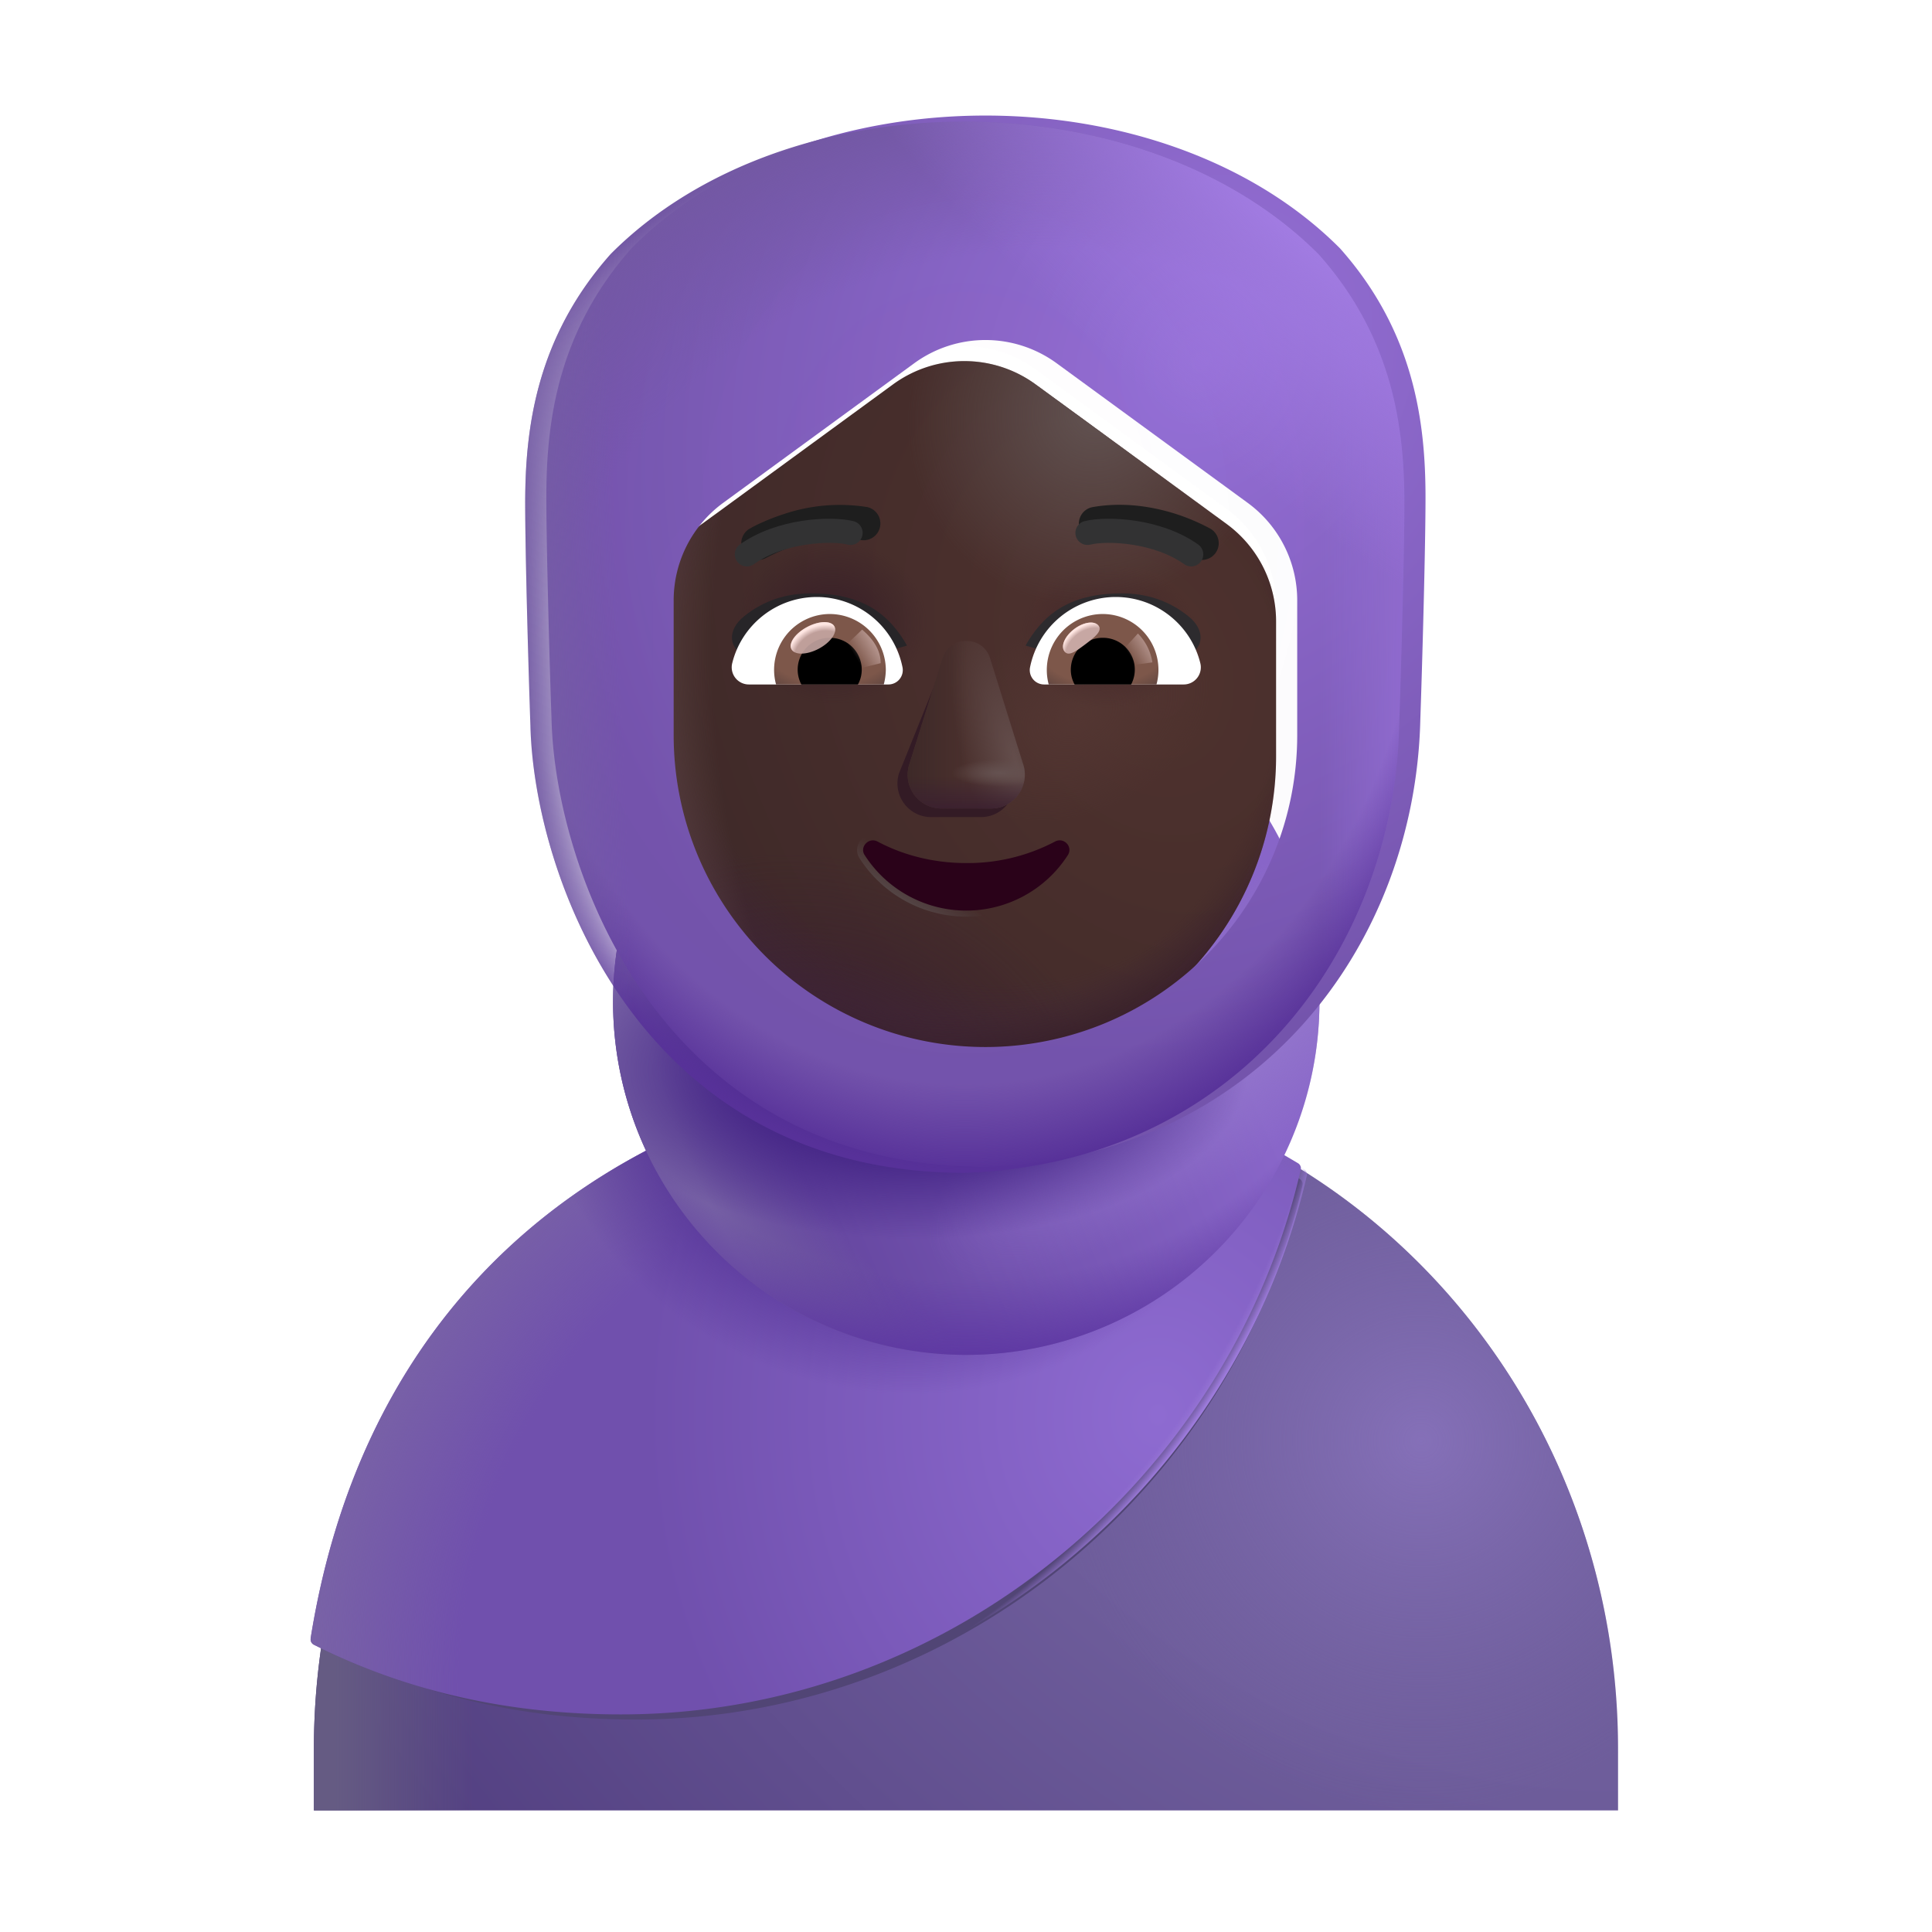 <svg xmlns="http://www.w3.org/2000/svg" fill="none" viewBox="0 0 32 32"><path fill="url(#svg-676f6784-0991-4653-9fa8-4d7e6e709c28-a)" d="M18.552 18.093a.715.715 0 0 1-.531-.703v-2.016c0-1.16-.905-2.097-2.026-2.097s-2.025.936-2.025 2.097v2.016a.715.715 0 0 1-.531.703c-4.73 1.191-8.24 5.61-8.24 10.875v1.018H26.8v-1.018c0-5.264-3.51-9.684-8.25-10.875"/><path fill="url(#svg-78f5150d-eb73-4ed0-9d7e-d330be4545b2-b)" d="M18.552 18.093a.715.715 0 0 1-.531-.703v-2.016c0-1.16-.905-2.097-2.026-2.097s-2.025.936-2.025 2.097v2.016a.715.715 0 0 1-.531.703c-4.73 1.191-8.24 5.61-8.24 10.875v1.018H26.8v-1.018c0-5.264-3.51-9.684-8.25-10.875"/><path fill="url(#svg-8180b393-0983-45ad-b2ba-56b5ec72922b-c)" d="M18.552 18.093a.715.715 0 0 1-.531-.703v-2.016c0-1.16-.905-2.097-2.026-2.097s-2.025.936-2.025 2.097v2.016a.715.715 0 0 1-.531.703c-4.73 1.191-8.24 5.61-8.24 10.875v1.018H26.8v-1.018c0-5.264-3.51-9.684-8.25-10.875"/><g filter="url(#svg-747979a6-c055-4fa4-ab94-96bc4fb7abf0-d)"><path fill="#514575" d="M5.494 27.245a.1.1 0 0 0 .053.104c1.522.763 3.168 1.132 4.986 1.132 5.349 0 9.887-3.85 11.04-8.847a.1.1 0 0 0-.045-.107c-.883-.525-1.797-1.001-2.822-1.25-.314-.079-.652-.132-.652-.455V15.88c0-1.118-.902-2.02-2.02-2.02s-2.02.902-2.02 2.02v1.942c0 .323-.205.442-.519.52-4.197 1.11-7.23 4.068-8 8.903"/></g><g filter="url(#svg-416b2b7d-253e-4205-9730-5042a3ba72da-e)"><path fill="url(#svg-d13cfc6a-3738-4357-b8d6-c9007eca5f45-f)" d="M5.246 27.237a.1.1 0 0 0 .053.105c1.552.777 3.232 1.154 5.086 1.154 5.455 0 10.083-3.927 11.26-9.023a.1.1 0 0 0-.047-.107c-.9-.536-1.833-1.022-2.88-1.276-.32-.08-.663-.134-.663-.464v-1.98c0-1.14-.92-2.06-2.06-2.06s-2.06.92-2.06 2.06v1.98c0 .33-.21.451-.53.531-4.28 1.131-7.373 4.149-8.16 9.08"/><path fill="url(#svg-240494bc-d752-4bab-a040-5005b3188ed2-g)" d="M5.246 27.237a.1.1 0 0 0 .053.105c1.552.777 3.232 1.154 5.086 1.154 5.455 0 10.083-3.927 11.26-9.023a.1.1 0 0 0-.047-.107c-.9-.536-1.833-1.022-2.88-1.276-.32-.08-.663-.134-.663-.464v-1.98c0-1.14-.92-2.06-2.06-2.06s-2.06.92-2.06 2.06v1.98c0 .33-.21.451-.53.531-4.28 1.131-7.373 4.149-8.16 9.08"/><path fill="url(#svg-8beffddd-bcc0-4774-a02d-812cc6334a00-h)" d="M5.246 27.237a.1.1 0 0 0 .053.105c1.552.777 3.232 1.154 5.086 1.154 5.455 0 10.083-3.927 11.26-9.023a.1.1 0 0 0-.047-.107c-.9-.536-1.833-1.022-2.88-1.276-.32-.08-.663-.134-.663-.464v-1.98c0-1.14-.92-2.06-2.06-2.06s-2.06.92-2.06 2.06v1.98c0 .33-.21.451-.53.531-4.28 1.131-7.373 4.149-8.16 9.08"/></g><path fill="url(#svg-d8f3a989-91fc-4c08-8d19-089c20065b1e-i)" d="M5.246 27.237a.1.1 0 0 0 .053.105c1.552.777 3.232 1.154 5.086 1.154 5.455 0 10.083-3.927 11.26-9.023a.1.1 0 0 0-.047-.107c-.9-.536-1.833-1.022-2.88-1.276-.32-.08-.663-.134-.663-.464v-1.98c0-1.14-.92-2.06-2.06-2.06s-2.06.92-2.06 2.06v1.98c0 .33-.21.451-.53.531-4.28 1.131-7.373 4.149-8.16 9.08"/><path fill="url(#svg-131557ba-9154-40ec-9e6d-1c5c0a56e826-j)" d="M16.004 22.441a5.85 5.85 0 1 0 0-11.7 5.85 5.85 0 0 0 0 11.7"/><path fill="url(#svg-5b6e7260-379e-42e7-932b-ca303176b40b-k)" d="M16.004 22.441a5.85 5.85 0 1 0 0-11.7 5.85 5.85 0 0 0 0 11.7"/><path fill="url(#svg-65c8b760-e398-45b0-9ffe-77010d49b431-l)" d="M16.004 22.441a5.85 5.85 0 1 0 0-11.7 5.85 5.85 0 0 0 0 11.7"/><path fill="url(#svg-67915ea4-204b-43ee-92b1-7a262a4f2e83-m)" d="M16.004 22.441a5.85 5.85 0 1 0 0-11.7 5.85 5.85 0 0 0 0 11.7"/><path fill="url(#svg-1ba69ac7-150f-40d0-839b-b4eab0746797-n)" d="M16.004 22.441a5.85 5.85 0 1 0 0-11.7 5.85 5.85 0 0 0 0 11.7"/><g filter="url(#svg-f47ab648-b602-418f-9fed-cb0c8ea3989d-o)"><path fill="url(#svg-207931a0-be83-4298-bb49-582a5de01693-p)" d="M17.152 6.116a2 2 0 0 0-2.36 0l-3.164 2.312a2 2 0 0 0-.82 1.615v2.235a5.164 5.164 0 0 0 10.328 0v-2.235a2 2 0 0 0-.82-1.615z"/><path fill="url(#svg-d1cd2b71-2e00-44b8-ae75-5082c53f4540-q)" d="M17.152 6.116a2 2 0 0 0-2.36 0l-3.164 2.312a2 2 0 0 0-.82 1.615v2.235a5.164 5.164 0 0 0 10.328 0v-2.235a2 2 0 0 0-.82-1.615z"/><path fill="url(#svg-91a7e871-65e0-46c8-9655-7355476d985f-r)" d="M17.152 6.116a2 2 0 0 0-2.36 0l-3.164 2.312a2 2 0 0 0-.82 1.615v2.235a5.164 5.164 0 0 0 10.328 0v-2.235a2 2 0 0 0-.82-1.615z"/><path fill="url(#svg-ad6ac7d1-ed1d-49e3-a82d-5b3b0e5fee58-s)" d="M17.152 6.116a2 2 0 0 0-2.36 0l-3.164 2.312a2 2 0 0 0-.82 1.615v2.235a5.164 5.164 0 0 0 10.328 0v-2.235a2 2 0 0 0-.82-1.615z"/><path fill="url(#svg-bf8ebbf0-469c-41c6-a1a4-004e7c193774-t)" d="M17.152 6.116a2 2 0 0 0-2.36 0l-3.164 2.312a2 2 0 0 0-.82 1.615v2.235a5.164 5.164 0 0 0 10.328 0v-2.235a2 2 0 0 0-.82-1.615z"/><path fill="url(#svg-9e702aad-2dba-4278-84b9-b868108c3310-u)" d="M17.152 6.116a2 2 0 0 0-2.36 0l-3.164 2.312a2 2 0 0 0-.82 1.615v2.235a5.164 5.164 0 0 0 10.328 0v-2.235a2 2 0 0 0-.82-1.615z"/><path fill="url(#svg-83627d11-8b81-4e8e-9ad0-b40e9faa170b-v)" d="M17.152 6.116a2 2 0 0 0-2.36 0l-3.164 2.312a2 2 0 0 0-.82 1.615v2.235a5.164 5.164 0 0 0 10.328 0v-2.235a2 2 0 0 0-.82-1.615z"/><path fill="url(#svg-ac033189-711d-4c78-a455-ac82a6833bbe-w)" d="M17.152 6.116a2 2 0 0 0-2.36 0l-3.164 2.312a2 2 0 0 0-.82 1.615v2.235a5.164 5.164 0 0 0 10.328 0v-2.235a2 2 0 0 0-.82-1.615z"/><path fill="url(#svg-fc9ddb9e-6407-4ae9-b289-844ea87755c5-x)" d="M17.152 6.116a2 2 0 0 0-2.36 0l-3.164 2.312a2 2 0 0 0-.82 1.615v2.235a5.164 5.164 0 0 0 10.328 0v-2.235a2 2 0 0 0-.82-1.615z"/></g><g filter="url(#svg-57672b3a-400f-451f-bd2f-1cb759e3beed-y)"><path fill="#331B25" d="m15.598 11.05-.708 1.76a.558.558 0 0 0 .54.724h.813a.56.56 0 0 0 .539-.724l-.55-1.76c-.118-.389-.51-.389-.634 0"/></g><g filter="url(#svg-a7d6576e-1173-4123-8303-00d0b15f2587-z)"><path fill="#4A302D" d="m15.609 10.908-.55 1.76a.558.558 0 0 0 .538.723h.814a.56.56 0 0 0 .539-.724l-.55-1.76c-.118-.389-.668-.389-.791 0"/><path fill="url(#svg-592fae05-6c71-4b9a-9d23-403c9b2c11e5-A)" d="m15.609 10.908-.55 1.76a.558.558 0 0 0 .538.723h.814a.56.56 0 0 0 .539-.724l-.55-1.76c-.118-.389-.668-.389-.791 0"/><path fill="url(#svg-cfb087a4-663b-442c-b2ff-1b3cb9655aa2-B)" d="m15.609 10.908-.55 1.76a.558.558 0 0 0 .538.723h.814a.56.56 0 0 0 .539-.724l-.55-1.76c-.118-.389-.668-.389-.791 0"/><path fill="url(#svg-70c2f76d-3566-41a8-a168-1885f9f7969a-C)" d="m15.609 10.908-.55 1.76a.558.558 0 0 0 .538.723h.814a.56.56 0 0 0 .539-.724l-.55-1.76c-.118-.389-.668-.389-.791 0"/><path fill="url(#svg-a2036895-5efb-4c5b-8613-08f8a61da7f7-D)" d="m15.609 10.908-.55 1.76a.558.558 0 0 0 .538.723h.814a.56.56 0 0 0 .539-.724l-.55-1.76c-.118-.389-.668-.389-.791 0"/></g><g filter="url(#svg-a660ba82-809b-4719-911b-8ea9a58382be-E)"><path stroke="url(#svg-75f0953c-eefc-4f2a-a44e-913500f65436-F)" stroke-width=".2" d="M16.004 14.295c-.539 0-1.045-.13-1.47-.357-.146-.076-.303.092-.211.227a2 2 0 0 0 3.363 0c.091-.14-.065-.303-.21-.227a3.1 3.1 0 0 1-1.472.357Z"/></g><path fill="#2A0219" d="M16.004 14.295c-.539 0-1.045-.13-1.47-.357-.146-.076-.303.092-.211.227a2 2 0 0 0 3.363 0c.091-.14-.065-.303-.21-.227a3.1 3.1 0 0 1-1.472.357"/><g filter="url(#svg-d49b79cf-3804-407a-9f9b-e113041b5e05-G)"><path fill="#2D2B2E" d="M17.186 10.693c.275-.483.692-.865 1.591-.865.394 0 .773.109 1.11.382.279.224.241.512.026.62l-.576.328c-.674-.218-1.42-.247-2.15-.465"/></g><g filter="url(#svg-8769837b-464c-4498-9f72-50bc0ff67e30-H)"><path fill="#272528" d="M14.823 10.693c-.275-.483-.693-.865-1.591-.865-.394 0-.773.109-1.11.382-.279.224-.242.512-.026.62l.575.328c.675-.218 1.42-.247 2.152-.465"/></g><g filter="url(#svg-de34d65d-d300-49e0-ba4d-40fdfa56f0a8-I)"><path fill="#1E1E1E" d="m12.488 9.441-.005.003a.278.278 0 0 1-.285-.476l.002-.001.003-.002.01-.006a2 2 0 0 1 .153-.08c.102-.048.248-.11.425-.167a2.9 2.9 0 0 1 1.374-.113.278.278 0 0 1-.096.547 2.35 2.35 0 0 0-1.11.095 3 3 0 0 0-.47.2"/></g><g filter="url(#svg-ff9e55d9-c5e8-42a7-95fe-ea09b7ee3f73-J)"><path fill="#1E1E1E" fill-rule="evenodd" d="m19.866 8.968-.142.238za.278.278 0 0 1-.285.476l-.005-.003a2 2 0 0 0-.117-.06 3 3 0 0 0-.354-.14 2.35 2.35 0 0 0-1.11-.095.277.277 0 1 1-.096-.547c.531-.093 1.023.001 1.375.113a3.4 3.4 0 0 1 .578.247l.01.006.003.002z" clip-rule="evenodd"/></g><path fill="#fff" d="M18.479 9.888c.676 0 1.247.466 1.402 1.096a.284.284 0 0 1-.277.353h-2.31a.238.238 0 0 1-.234-.281 1.45 1.45 0 0 1 1.419-1.168"/><path fill="url(#svg-4772c42d-71be-46cc-8c5b-bc58a51477c2-K)" d="M18.265 10.17a.924.924 0 0 1 .89 1.167H17.37a.927.927 0 0 1 .894-1.167"/><path fill="#000" d="M17.736 11.094c0-.294.235-.53.529-.53a.527.527 0 0 1 .47.773h-.936a.5.5 0 0 1-.063-.243"/><g filter="url(#svg-26d79267-9d47-4e4a-b48f-94d86a54e60d-L)"><path fill="#C7A7A3" d="M18.197 10.365c.066.088-.072.195-.228.312s-.273.2-.339.112c-.065-.088.008-.255.165-.372.156-.117.336-.14.402-.052"/><path fill="url(#svg-d81ef720-f400-48f3-9df2-ffb2958f81bb-M)" d="M18.197 10.365c.066.088-.072.195-.228.312s-.273.2-.339.112c-.065-.088.008-.255.165-.372.156-.117.336-.14.402-.052"/></g><g filter="url(#svg-2708384e-1f7e-4b1d-8d38-eebe447d7dd4-N)"><path fill="url(#svg-9c7b1ff3-29e9-4f8b-98ad-883bde120224-O)" d="M19.087 10.971a.87.87 0 0 0-.24-.478l-.268.295.121.236z"/></g><path fill="#fff" d="M13.53 9.888c-.676 0-1.247.466-1.402 1.096a.284.284 0 0 0 .277.353h2.309a.238.238 0 0 0 .235-.281 1.45 1.45 0 0 0-1.42-1.168"/><path fill="url(#svg-76f4061e-76b9-4c37-a020-377dcd5039fa-P)" d="M13.744 10.17a.924.924 0 0 0-.89 1.167h1.784a1 1 0 0 0 .034-.244.93.93 0 0 0-.928-.923"/><path fill="#000" d="M14.273 11.094a.527.527 0 0 0-.53-.53.527.527 0 0 0-.47.773h.937a.5.5 0 0 0 .063-.243"/><g filter="url(#svg-e55a48f5-8447-4fc0-be3a-41648fa2c854-Q)"><path fill="url(#svg-9dc6a8a4-f35d-42ed-82a2-328e39994444-R)" d="M14.587 10.984c0-.298-.242-.496-.308-.556l-.298.288.183.373z"/></g><g filter="url(#svg-19689ca6-e08f-4a78-8077-1f74572c6502-S)" transform="rotate(-27.914 13.465 10.565)"><ellipse cx="13.465" cy="10.565" fill="#C7A7A3" fill-opacity=".9" rx=".403" ry=".204"/><ellipse cx="13.465" cy="10.565" fill="url(#svg-9aa55f6e-a67f-4f4a-88f7-6474a8ff1528-T)" rx=".403" ry=".204"/></g><g filter="url(#svg-ffa73c86-98cd-4721-aa99-a2450ddf96a8-U)"><path stroke="#323233" stroke-linecap="round" stroke-width=".4" d="M18.012 8.826c.333-.081 1.163-.04 1.718.356"/></g><g filter="url(#svg-ee99fd4d-381c-40b9-89de-6462a1d1aa06-V)"><path stroke="#323233" stroke-linecap="round" stroke-width=".4" d="M14.088 8.826c-.333-.081-1.164-.04-1.718.356"/></g><g filter="url(#svg-b2859660-6d97-4500-a6b7-c58f7496e7bc-W)"><path fill="url(#svg-873342c9-a38f-44a7-9aa9-d58705f00b01-X)" fill-rule="evenodd" d="M10.114 4.208c2.911-2.928 8.816-2.925 11.732.007 1.235 1.39 1.415 2.897 1.415 4.125 0 .836-.055 2.784-.086 3.68-.086 3.713-2.68 7.25-7.195 7.406-5.39 0-7.137-4.914-7.195-7.414-.032-.896-.086-2.844-.086-3.68 0-1.227.18-2.734 1.415-4.124m4.678 1.909a2 2 0 0 1 2.36 0l3.164 2.312a2 2 0 0 1 .82 1.614v2.235a5.164 5.164 0 1 1-10.328 0v-2.235a2 2 0 0 1 .82-1.614z" clip-rule="evenodd"/></g><path fill="url(#svg-29325e07-9738-4d6d-9066-cb62d8a1137b-Y)" fill-rule="evenodd" d="M10.114 4.208c2.911-2.928 8.816-2.925 11.732.007 1.235 1.39 1.415 2.897 1.415 4.125 0 .836-.055 2.784-.086 3.68-.086 3.713-2.68 7.25-7.195 7.406-5.39 0-7.137-4.914-7.195-7.414-.032-.896-.086-2.844-.086-3.68 0-1.227.18-2.734 1.415-4.124m4.678 1.909a2 2 0 0 1 2.36 0l3.164 2.312a2 2 0 0 1 .82 1.614v2.235a5.164 5.164 0 1 1-10.328 0v-2.235a2 2 0 0 1 .82-1.614z" clip-rule="evenodd"/><path fill="url(#svg-651c333b-86c8-4862-aebe-0b1cceb7e3d4-Z)" fill-rule="evenodd" d="M10.114 4.208c2.911-2.928 8.816-2.925 11.732.007 1.235 1.39 1.415 2.897 1.415 4.125 0 .836-.055 2.784-.086 3.68-.086 3.713-2.68 7.25-7.195 7.406-5.39 0-7.137-4.914-7.195-7.414-.032-.896-.086-2.844-.086-3.68 0-1.227.18-2.734 1.415-4.124m4.678 1.909a2 2 0 0 1 2.36 0l3.164 2.312a2 2 0 0 1 .82 1.614v2.235a5.164 5.164 0 1 1-10.328 0v-2.235a2 2 0 0 1 .82-1.614z" clip-rule="evenodd"/><path fill="url(#svg-8a763b62-9baa-4736-be04-d382d133af88-aa)" fill-rule="evenodd" d="M10.114 4.208c2.911-2.928 8.816-2.925 11.732.007 1.235 1.39 1.415 2.897 1.415 4.125 0 .836-.055 2.784-.086 3.68-.086 3.713-2.68 7.25-7.195 7.406-5.39 0-7.137-4.914-7.195-7.414-.032-.896-.086-2.844-.086-3.68 0-1.227.18-2.734 1.415-4.124m4.678 1.909a2 2 0 0 1 2.36 0l3.164 2.312a2 2 0 0 1 .82 1.614v2.235a5.164 5.164 0 1 1-10.328 0v-2.235a2 2 0 0 1 .82-1.614z" clip-rule="evenodd"/><path fill="url(#svg-ebfa093e-f261-48b3-aea3-cf0552372194-ab)" fill-rule="evenodd" d="M10.114 4.208c2.911-2.928 8.816-2.925 11.732.007 1.235 1.39 1.415 2.897 1.415 4.125 0 .836-.055 2.784-.086 3.68-.086 3.713-2.68 7.25-7.195 7.406-5.39 0-7.137-4.914-7.195-7.414-.032-.896-.086-2.844-.086-3.68 0-1.227.18-2.734 1.415-4.124m4.678 1.909a2 2 0 0 1 2.36 0l3.164 2.312a2 2 0 0 1 .82 1.614v2.235a5.164 5.164 0 1 1-10.328 0v-2.235a2 2 0 0 1 .82-1.614z" clip-rule="evenodd"/><path fill="url(#svg-285b7884-5cd1-4d8e-9b5a-aa4da8c8b66d-ac)" fill-rule="evenodd" d="M10.114 4.208c2.911-2.928 8.816-2.925 11.732.007 1.235 1.39 1.415 2.897 1.415 4.125 0 .836-.055 2.784-.086 3.68-.086 3.713-2.68 7.25-7.195 7.406-5.39 0-7.137-4.914-7.195-7.414-.032-.896-.086-2.844-.086-3.68 0-1.227.18-2.734 1.415-4.124m4.678 1.909a2 2 0 0 1 2.36 0l3.164 2.312a2 2 0 0 1 .82 1.614v2.235a5.164 5.164 0 1 1-10.328 0v-2.235a2 2 0 0 1 .82-1.614z" clip-rule="evenodd"/><defs><radialGradient id="svg-676f6784-0991-4653-9fa8-4d7e6e709c28-a" cx="0" cy="0" r="1" gradientTransform="matrix(-15.563 13.438 -17.372 -20.119 23.88 18.239)" gradientUnits="userSpaceOnUse"><stop offset=".468" stop-color="#6E5D9B"/><stop offset="1" stop-color="#534082"/></radialGradient><radialGradient id="svg-78f5150d-eb73-4ed0-9d7e-d330be4545b2-b" cx="0" cy="0" r="1" gradientTransform="rotate(136.874 7.068 16.588)scale(6.08 6.12)" gradientUnits="userSpaceOnUse"><stop stop-color="#8570B8"/><stop offset="1" stop-color="#7866A7" stop-opacity="0"/></radialGradient><radialGradient id="svg-d13cfc6a-3738-4357-b8d6-c9007eca5f45-f" cx="0" cy="0" r="1" gradientTransform="matrix(-8.483 0 0 -9.813 19.285 23.52)" gradientUnits="userSpaceOnUse"><stop stop-color="#8E6BD1"/><stop offset="1" stop-color="#7050AD"/></radialGradient><radialGradient id="svg-240494bc-d752-4bab-a040-5005b3188ed2-g" cx="0" cy="0" r="1" gradientTransform="matrix(-12.585 -5.405 4.875 -11.352 18.377 28.833)" gradientUnits="userSpaceOnUse"><stop offset=".79" stop-color="#7A65A5" stop-opacity="0"/><stop offset="1" stop-color="#7A65A5"/></radialGradient><radialGradient id="svg-8beffddd-bcc0-4774-a02d-812cc6334a00-h" cx="0" cy="0" r="1" gradientTransform="rotate(98.548 .401 14.886)scale(6.503 6.478)" gradientUnits="userSpaceOnUse"><stop offset=".633" stop-color="#4F2E93"/><stop offset="1" stop-color="#4F2E93" stop-opacity="0"/></radialGradient><radialGradient id="svg-d8f3a989-91fc-4c08-8d19-089c20065b1e-i" cx="0" cy="0" r="1" gradientTransform="matrix(10.031 6.844 -7.54 11.051 9.88 16.707)" gradientUnits="userSpaceOnUse"><stop offset=".972" stop-color="#9C7ADA" stop-opacity="0"/><stop offset=".991" stop-color="#9C7ADA"/></radialGradient><radialGradient id="svg-5b6e7260-379e-42e7-932b-ca303176b40b-k" cx="0" cy="0" r="1" gradientTransform="matrix(-5 3.969 -1.222 -1.54 20.535 16.989)" gradientUnits="userSpaceOnUse"><stop offset=".173" stop-color="#9376CC"/><stop offset="1" stop-color="#9376CC" stop-opacity="0"/></radialGradient><radialGradient id="svg-65c8b760-e398-45b0-9ffe-77010d49b431-l" cx="0" cy="0" r="1" gradientTransform="matrix(-6.318 2.71 -3.764 -8.774 17.228 16.591)" gradientUnits="userSpaceOnUse"><stop offset=".694" stop-color="#755FA4" stop-opacity="0"/><stop offset=".928" stop-color="#755FA4"/></radialGradient><radialGradient id="svg-67915ea4-204b-43ee-92b1-7a262a4f2e83-m" cx="0" cy="0" r="1" gradientTransform="matrix(0 2.814 -5.555 0 15.109 17.713)" gradientUnits="userSpaceOnUse"><stop offset=".498" stop-color="#452686"/><stop offset="1" stop-color="#452686" stop-opacity="0"/></radialGradient><radialGradient id="svg-1ba69ac7-150f-40d0-839b-b4eab0746797-n" cx="0" cy="0" r="1" gradientTransform="matrix(0 6.862 -8.369 0 16.004 15.8)" gradientUnits="userSpaceOnUse"><stop offset=".789" stop-color="#5C35A2" stop-opacity="0"/><stop offset="1" stop-color="#5C35A2"/></radialGradient><radialGradient id="svg-207931a0-be83-4298-bb49-582a5de01693-p" cx="0" cy="0" r="1" gradientTransform="rotate(155.462 8.304 7.422)scale(7.473 9.938)" gradientUnits="userSpaceOnUse"><stop stop-color="#4F322E"/><stop offset="1" stop-color="#402A29"/></radialGradient><radialGradient id="svg-d1cd2b71-2e00-44b8-ae75-5082c53f4540-q" cx="0" cy="0" r="1" gradientTransform="matrix(-2.129 1.005 -.695 -1.473 17.861 11.597)" gradientUnits="userSpaceOnUse"><stop stop-color="#533632"/><stop offset="1" stop-color="#533632" stop-opacity="0"/></radialGradient><radialGradient id="svg-91a7e871-65e0-46c8-9655-7355476d985f-r" cx="0" cy="0" r="1" gradientTransform="matrix(1.122 -3.598 4.602 1.436 13.673 17.745)" gradientUnits="userSpaceOnUse"><stop stop-color="#3A1F30"/><stop offset="1" stop-color="#3A1F30" stop-opacity="0"/></radialGradient><radialGradient id="svg-ad6ac7d1-ed1d-49e3-a82d-5b3b0e5fee58-s" cx="0" cy="0" r="1" gradientTransform="rotate(96.794 3.424 12.776)scale(7.087 7.195)" gradientUnits="userSpaceOnUse"><stop offset=".727" stop-color="#3F243B" stop-opacity="0"/><stop offset="1" stop-color="#3F243B"/></radialGradient><radialGradient id="svg-bf8ebbf0-469c-41c6-a1a4-004e7c193774-t" cx="0" cy="0" r="1" gradientTransform="matrix(0 6.796 -6.901 0 15.678 11.129)" gradientUnits="userSpaceOnUse"><stop offset=".794" stop-color="#3B232B" stop-opacity="0"/><stop offset="1" stop-color="#2B151B"/></radialGradient><radialGradient id="svg-9e702aad-2dba-4278-84b9-b868108c3310-u" cx="0" cy="0" r="1" gradientTransform="rotate(169.005 8.32 7.117)scale(7.354 12.544)" gradientUnits="userSpaceOnUse"><stop offset=".795" stop-color="#5E4543" stop-opacity="0"/><stop offset="1" stop-color="#5E4543"/></radialGradient><radialGradient id="svg-83627d11-8b81-4e8e-9ad0-b40e9faa170b-v" cx="0" cy="0" r="1" gradientTransform="matrix(0 -1.191 1.476 0 18.357 10.292)" gradientUnits="userSpaceOnUse"><stop stop-color="#43272A"/><stop offset="1" stop-color="#43272A" stop-opacity="0"/></radialGradient><radialGradient id="svg-ac033189-711d-4c78-a455-ac82a6833bbe-w" cx="0" cy="0" r="1" gradientTransform="matrix(0 -1.358 1.572 0 13.78 10.056)" gradientUnits="userSpaceOnUse"><stop stop-color="#371E27"/><stop offset="1" stop-color="#371E27" stop-opacity="0"/></radialGradient><radialGradient id="svg-fc9ddb9e-6407-4ae9-b289-844ea87755c5-x" cx="0" cy="0" r="1" gradientTransform="rotate(123.986 7.361 8.094)scale(3.354 3.081)" gradientUnits="userSpaceOnUse"><stop stop-color="#625352"/><stop offset="1" stop-color="#625352" stop-opacity="0"/></radialGradient><radialGradient id="svg-592fae05-6c71-4b9a-9d23-403c9b2c11e5-A" cx="0" cy="0" r="1" gradientTransform="rotate(-105.014 13.235 -.158)scale(2.789 .86)" gradientUnits="userSpaceOnUse"><stop offset=".017" stop-color="#634D4B"/><stop offset="1" stop-color="#634D4B" stop-opacity="0"/></radialGradient><radialGradient id="svg-a2036895-5efb-4c5b-8613-08f8a61da7f7-D" cx="0" cy="0" r="1" gradientTransform="matrix(-.807 0 0 -.226 16.568 12.803)" gradientUnits="userSpaceOnUse"><stop stop-color="#655251"/><stop offset="1" stop-color="#655251" stop-opacity="0"/></radialGradient><radialGradient id="svg-4772c42d-71be-46cc-8c5b-bc58a51477c2-K" cx="0" cy="0" r="1" gradientTransform="matrix(0 .84 -1.336 0 18.263 10.663)" gradientUnits="userSpaceOnUse"><stop offset=".802" stop-color="#7D574A"/><stop offset="1" stop-color="#694B43"/><stop offset="1" stop-color="#804D49"/><stop offset="1" stop-color="#664944"/></radialGradient><radialGradient id="svg-d81ef720-f400-48f3-9df2-ffb2958f81bb-M" cx="0" cy="0" r="1" gradientTransform="matrix(-.24 -.309 .426 -.33 18.026 10.75)" gradientUnits="userSpaceOnUse"><stop offset=".766" stop-color="#FFE6E2" stop-opacity="0"/><stop offset=".966" stop-color="#FFE6E2"/></radialGradient><radialGradient id="svg-76f4061e-76b9-4c37-a020-377dcd5039fa-P" cx="0" cy="0" r="1" gradientTransform="matrix(0 .84 -1.336 0 13.746 10.663)" gradientUnits="userSpaceOnUse"><stop offset=".802" stop-color="#7D574A"/><stop offset="1" stop-color="#694B43"/><stop offset="1" stop-color="#804D49"/><stop offset="1" stop-color="#664944"/></radialGradient><radialGradient id="svg-9aa55f6e-a67f-4f4a-88f7-6474a8ff1528-T" cx="0" cy="0" r="1" gradientTransform="rotate(-90.897 12.086 -1.175)scale(.511 .615)" gradientUnits="userSpaceOnUse"><stop offset=".766" stop-color="#FFE6E2" stop-opacity="0"/><stop offset=".966" stop-color="#FFE6E2"/></radialGradient><radialGradient id="svg-873342c9-a38f-44a7-9aa9-d58705f00b01-X" cx="0" cy="0" r="1" gradientTransform="rotate(121.679 8.075 8.491)scale(12.051 10.1)" gradientUnits="userSpaceOnUse"><stop stop-color="#9670D7"/><stop offset="1" stop-color="#7454AC"/></radialGradient><radialGradient id="svg-651c333b-86c8-4862-aebe-0b1cceb7e3d4-Z" cx="0" cy="0" r="1" gradientTransform="matrix(0 10.788 -8.799 0 15.98 8.638)" gradientUnits="userSpaceOnUse"><stop stop-color="#573199" stop-opacity="0"/><stop offset=".866" stop-color="#573199" stop-opacity=".024"/><stop offset="1" stop-color="#573199"/></radialGradient><radialGradient id="svg-8a763b62-9baa-4736-be04-d382d133af88-aa" cx="0" cy="0" r="1" gradientTransform="matrix(-5.654 -9.37 9.629 -5.81 17.124 12.45)" gradientUnits="userSpaceOnUse"><stop offset=".758" stop-color="#7358A4" stop-opacity="0"/><stop offset=".994" stop-color="#7358A4"/></radialGradient><radialGradient id="svg-ebfa093e-f261-48b3-aea3-cf0552372194-ab" cx="0" cy="0" r="1" gradientTransform="matrix(-2.795 3.208 -9.938 -8.659 21.761 3.27)" gradientUnits="userSpaceOnUse"><stop offset=".125" stop-color="#A27CE3"/><stop offset="1" stop-color="#A27CE3" stop-opacity="0"/></radialGradient><filter id="svg-747979a6-c055-4fa4-ab94-96bc4fb7abf0-d" width="16.584" height="15.121" x="5.243" y="13.61" color-interpolation-filters="sRGB" filterUnits="userSpaceOnUse"><feFlood flood-opacity="0" result="BackgroundImageFix"/><feBlend in="SourceGraphic" in2="BackgroundImageFix" result="shape"/><feGaussianBlur result="effect1_foregroundBlur_4002_3296" stdDeviation=".125"/></filter><filter id="svg-416b2b7d-253e-4205-9730-5042a3ba72da-e" width="16.502" height="15.01" x="5.145" y="13.486" color-interpolation-filters="sRGB" filterUnits="userSpaceOnUse"><feFlood flood-opacity="0" result="BackgroundImageFix"/><feBlend in="SourceGraphic" in2="BackgroundImageFix" result="shape"/><feColorMatrix in="SourceAlpha" result="hardAlpha" values="0 0 0 0 0 0 0 0 0 0 0 0 0 0 0 0 0 0 127 0"/><feOffset dx="-.1" dy="-.1"/><feGaussianBlur stdDeviation=".075"/><feComposite in2="hardAlpha" k2="-1" k3="1" operator="arithmetic"/><feColorMatrix values="0 0 0 0 0.471 0 0 0 0 0.318 0 0 0 0 0.745 0 0 0 1 0"/><feBlend in2="shape" result="effect1_innerShadow_4002_3296"/></filter><filter id="svg-f47ab648-b602-418f-9fed-cb0c8ea3989d-o" width="10.328" height="11.96" x="10.808" y="5.731" color-interpolation-filters="sRGB" filterUnits="userSpaceOnUse"><feFlood flood-opacity="0" result="BackgroundImageFix"/><feBlend in="SourceGraphic" in2="BackgroundImageFix" result="shape"/><feColorMatrix in="SourceAlpha" result="hardAlpha" values="0 0 0 0 0 0 0 0 0 0 0 0 0 0 0 0 0 0 127 0"/><feOffset dy=".25"/><feGaussianBlur stdDeviation=".2"/><feComposite in2="hardAlpha" k2="-1" k3="1" operator="arithmetic"/><feColorMatrix values="0 0 0 0 0.149 0 0 0 0 0.09 0 0 0 0 0.094 0 0 0 1 0"/><feBlend in2="shape" result="effect1_innerShadow_4002_3296"/></filter><filter id="svg-57672b3a-400f-451f-bd2f-1cb759e3beed-y" width="2.943" height="3.775" x="14.365" y="10.258" color-interpolation-filters="sRGB" filterUnits="userSpaceOnUse"><feFlood flood-opacity="0" result="BackgroundImageFix"/><feBlend in="SourceGraphic" in2="BackgroundImageFix" result="shape"/><feGaussianBlur result="effect1_foregroundBlur_4002_3296" stdDeviation=".25"/></filter><filter id="svg-a7d6576e-1173-4123-8303-00d0b15f2587-z" width="2.443" height="3.275" x="14.783" y="10.366" color-interpolation-filters="sRGB" filterUnits="userSpaceOnUse"><feFlood flood-opacity="0" result="BackgroundImageFix"/><feBlend in="SourceGraphic" in2="BackgroundImageFix" result="shape"/><feGaussianBlur result="effect1_foregroundBlur_4002_3296" stdDeviation=".125"/></filter><filter id="svg-a660ba82-809b-4719-911b-8ea9a58382be-E" width="3.818" height="1.565" x="14.095" y="13.719" color-interpolation-filters="sRGB" filterUnits="userSpaceOnUse"><feFlood flood-opacity="0" result="BackgroundImageFix"/><feBlend in="SourceGraphic" in2="BackgroundImageFix" result="shape"/><feGaussianBlur result="effect1_foregroundBlur_4002_3296" stdDeviation=".05"/></filter><filter id="svg-d49b79cf-3804-407a-9f9b-e113041b5e05-G" width="3.099" height="1.33" x="16.986" y="9.828" color-interpolation-filters="sRGB" filterUnits="userSpaceOnUse"><feFlood flood-opacity="0" result="BackgroundImageFix"/><feBlend in="SourceGraphic" in2="BackgroundImageFix" result="shape"/><feColorMatrix in="SourceAlpha" result="hardAlpha" values="0 0 0 0 0 0 0 0 0 0 0 0 0 0 0 0 0 0 127 0"/><feOffset dx="-.2"/><feGaussianBlur stdDeviation=".2"/><feComposite in2="hardAlpha" k2="-1" k3="1" operator="arithmetic"/><feColorMatrix values="0 0 0 0 0.094 0 0 0 0 0.067 0 0 0 0 0.118 0 0 0 1 0"/><feBlend in2="shape" result="effect1_innerShadow_4002_3296"/></filter><filter id="svg-8769837b-464c-4498-9f72-50bc0ff67e30-H" width="3.099" height="1.33" x="11.923" y="9.828" color-interpolation-filters="sRGB" filterUnits="userSpaceOnUse"><feFlood flood-opacity="0" result="BackgroundImageFix"/><feBlend in="SourceGraphic" in2="BackgroundImageFix" result="shape"/><feColorMatrix in="SourceAlpha" result="hardAlpha" values="0 0 0 0 0 0 0 0 0 0 0 0 0 0 0 0 0 0 127 0"/><feOffset dx=".2"/><feGaussianBlur stdDeviation=".125"/><feComposite in2="hardAlpha" k2="-1" k3="1" operator="arithmetic"/><feColorMatrix values="0 0 0 0 0.086 0 0 0 0 0.055 0 0 0 0 0.114 0 0 0 1 0"/><feBlend in2="shape" result="effect1_innerShadow_4002_3296"/></filter><filter id="svg-de34d65d-d300-49e0-ba4d-40fdfa56f0a8-I" width="2.531" height="1.122" x="12.063" y="8.361" color-interpolation-filters="sRGB" filterUnits="userSpaceOnUse"><feFlood flood-opacity="0" result="BackgroundImageFix"/><feBlend in="SourceGraphic" in2="BackgroundImageFix" result="shape"/><feColorMatrix in="SourceAlpha" result="hardAlpha" values="0 0 0 0 0 0 0 0 0 0 0 0 0 0 0 0 0 0 127 0"/><feOffset dx=".2" dy="-.2"/><feGaussianBlur stdDeviation=".15"/><feComposite in2="hardAlpha" k2="-1" k3="1" operator="arithmetic"/><feColorMatrix values="0 0 0 0 0.043 0 0 0 0 0.024 0 0 0 0 0.031 0 0 0 1 0"/><feBlend in2="shape" result="effect1_innerShadow_4002_3296"/></filter><filter id="svg-ff9e55d9-c5e8-42a7-95fe-ea09b7ee3f73-J" width="2.531" height="1.122" x="17.67" y="8.361" color-interpolation-filters="sRGB" filterUnits="userSpaceOnUse"><feFlood flood-opacity="0" result="BackgroundImageFix"/><feBlend in="SourceGraphic" in2="BackgroundImageFix" result="shape"/><feColorMatrix in="SourceAlpha" result="hardAlpha" values="0 0 0 0 0 0 0 0 0 0 0 0 0 0 0 0 0 0 127 0"/><feOffset dx=".2" dy="-.2"/><feGaussianBlur stdDeviation=".15"/><feComposite in2="hardAlpha" k2="-1" k3="1" operator="arithmetic"/><feColorMatrix values="0 0 0 0 0.043 0 0 0 0 0.024 0 0 0 0 0.031 0 0 0 1 0"/><feBlend in2="shape" result="effect1_innerShadow_4002_3296"/></filter><filter id="svg-26d79267-9d47-4e4a-b48f-94d86a54e60d-L" width=".807" height=".714" x="17.506" y="10.212" color-interpolation-filters="sRGB" filterUnits="userSpaceOnUse"><feFlood flood-opacity="0" result="BackgroundImageFix"/><feBlend in="SourceGraphic" in2="BackgroundImageFix" result="shape"/><feGaussianBlur result="effect1_foregroundBlur_4002_3296" stdDeviation=".05"/></filter><filter id="svg-2708384e-1f7e-4b1d-8d38-eebe447d7dd4-N" width=".908" height=".931" x="18.379" y="10.293" color-interpolation-filters="sRGB" filterUnits="userSpaceOnUse"><feFlood flood-opacity="0" result="BackgroundImageFix"/><feBlend in="SourceGraphic" in2="BackgroundImageFix" result="shape"/><feGaussianBlur result="effect1_foregroundBlur_4002_3296" stdDeviation=".1"/></filter><filter id="svg-e55a48f5-8447-4fc0-be3a-41648fa2c854-Q" width="1.006" height="1.062" x="13.781" y="10.227" color-interpolation-filters="sRGB" filterUnits="userSpaceOnUse"><feFlood flood-opacity="0" result="BackgroundImageFix"/><feBlend in="SourceGraphic" in2="BackgroundImageFix" result="shape"/><feGaussianBlur result="effect1_foregroundBlur_4002_3296" stdDeviation=".1"/></filter><filter id="svg-19689ca6-e08f-4a78-8077-1f74572c6502-S" width=".938" height=".722" x="12.996" y="10.204" color-interpolation-filters="sRGB" filterUnits="userSpaceOnUse"><feFlood flood-opacity="0" result="BackgroundImageFix"/><feBlend in="SourceGraphic" in2="BackgroundImageFix" result="shape"/><feGaussianBlur result="effect1_foregroundBlur_4002_3296" stdDeviation=".05"/></filter><filter id="svg-ffa73c86-98cd-4721-aa99-a2450ddf96a8-U" width="2.519" height="1.191" x="17.611" y="8.391" color-interpolation-filters="sRGB" filterUnits="userSpaceOnUse"><feFlood flood-opacity="0" result="BackgroundImageFix"/><feBlend in="SourceGraphic" in2="BackgroundImageFix" result="shape"/><feGaussianBlur result="effect1_foregroundBlur_4002_3296" stdDeviation=".1"/></filter><filter id="svg-ee99fd4d-381c-40b9-89de-6462a1d1aa06-V" width="2.519" height="1.191" x="11.97" y="8.391" color-interpolation-filters="sRGB" filterUnits="userSpaceOnUse"><feFlood flood-opacity="0" result="BackgroundImageFix"/><feBlend in="SourceGraphic" in2="BackgroundImageFix" result="shape"/><feGaussianBlur result="effect1_foregroundBlur_4002_3296" stdDeviation=".1"/></filter><filter id="svg-b2859660-6d97-4500-a6b7-c58f7496e7bc-W" width="15.212" height="17.812" x="8.549" y="1.764" color-interpolation-filters="sRGB" filterUnits="userSpaceOnUse"><feFlood flood-opacity="0" result="BackgroundImageFix"/><feBlend in="SourceGraphic" in2="BackgroundImageFix" result="shape"/><feColorMatrix in="SourceAlpha" result="hardAlpha" values="0 0 0 0 0 0 0 0 0 0 0 0 0 0 0 0 0 0 127 0"/><feOffset dx=".5" dy="-.25"/><feGaussianBlur stdDeviation=".3"/><feComposite in2="hardAlpha" k2="-1" k3="1" operator="arithmetic"/><feColorMatrix values="0 0 0 0 0.451 0 0 0 0 0.259 0 0 0 0 0.631 0 0 0 1 0"/><feBlend in2="shape" result="effect1_innerShadow_4002_3296"/><feColorMatrix in="SourceAlpha" result="hardAlpha" values="0 0 0 0 0 0 0 0 0 0 0 0 0 0 0 0 0 0 127 0"/><feOffset dx="-.15" dy=".15"/><feGaussianBlur stdDeviation=".25"/><feComposite in2="hardAlpha" k2="-1" k3="1" operator="arithmetic"/><feColorMatrix values="0 0 0 0 0.38 0 0 0 0 0.196 0 0 0 0 0.482 0 0 0 1 0"/><feBlend in2="effect1_innerShadow_4002_3296" result="effect2_innerShadow_4002_3296"/></filter><linearGradient id="svg-8180b393-0983-45ad-b2ba-56b5ec72922b-c" x1="5.561" x2="7.848" y1="29.986" y2="29.986" gradientUnits="userSpaceOnUse"><stop stop-color="#655B83"/><stop offset="1" stop-color="#655B83" stop-opacity="0"/></linearGradient><linearGradient id="svg-131557ba-9154-40ec-9e6d-1c5c0a56e826-j" x1="20.567" x2="12.504" y1="17.52" y2="20.926" gradientUnits="userSpaceOnUse"><stop stop-color="#8966C9"/><stop offset="1" stop-color="#60429A"/></linearGradient><linearGradient id="svg-cfb087a4-663b-442c-b2ff-1b3cb9655aa2-B" x1="15.033" x2="16.004" y1="12.659" y2="12.659" gradientUnits="userSpaceOnUse"><stop stop-color="#3D2928"/><stop offset="1" stop-color="#3D2928" stop-opacity="0"/></linearGradient><linearGradient id="svg-70c2f76d-3566-41a8-a168-1885f9f7969a-C" x1="16.004" x2="16.004" y1="13.486" y2="12.855" gradientUnits="userSpaceOnUse"><stop stop-color="#3A1F30"/><stop offset="1" stop-color="#3A1F30" stop-opacity="0"/></linearGradient><linearGradient id="svg-75f0953c-eefc-4f2a-a44e-913500f65436-F" x1="14.903" x2="15.38" y1="14.945" y2="14.208" gradientUnits="userSpaceOnUse"><stop stop-color="#564848"/><stop offset=".663" stop-color="#564848" stop-opacity="0"/></linearGradient><linearGradient id="svg-9c7b1ff3-29e9-4f8b-98ad-883bde120224-O" x1="19.067" x2="18.743" y1="10.719" y2="10.919" gradientUnits="userSpaceOnUse"><stop stop-color="#B4948D"/><stop offset="1" stop-color="#B4948D" stop-opacity="0"/></linearGradient><linearGradient id="svg-9dc6a8a4-f35d-42ed-82a2-328e39994444-R" x1="14.515" x2="14.191" y1="10.719" y2="10.919" gradientUnits="userSpaceOnUse"><stop stop-color="#B4948D"/><stop offset="1" stop-color="#B4948D" stop-opacity="0"/></linearGradient><linearGradient id="svg-29325e07-9738-4d6d-9066-cb62d8a1137b-Y" x1="23.261" x2="21.888" y1="12.609" y2="12.609" gradientUnits="userSpaceOnUse"><stop stop-color="#906CCF"/><stop offset="1" stop-color="#906CCF" stop-opacity="0"/></linearGradient><linearGradient id="svg-285b7884-5cd1-4d8e-9b5a-aa4da8c8b66d-ac" x1="8.699" x2="10.294" y1="11.656" y2="11.592" gradientUnits="userSpaceOnUse"><stop stop-color="#755DA5"/><stop offset="1" stop-color="#755DA5" stop-opacity="0"/></linearGradient></defs></svg>